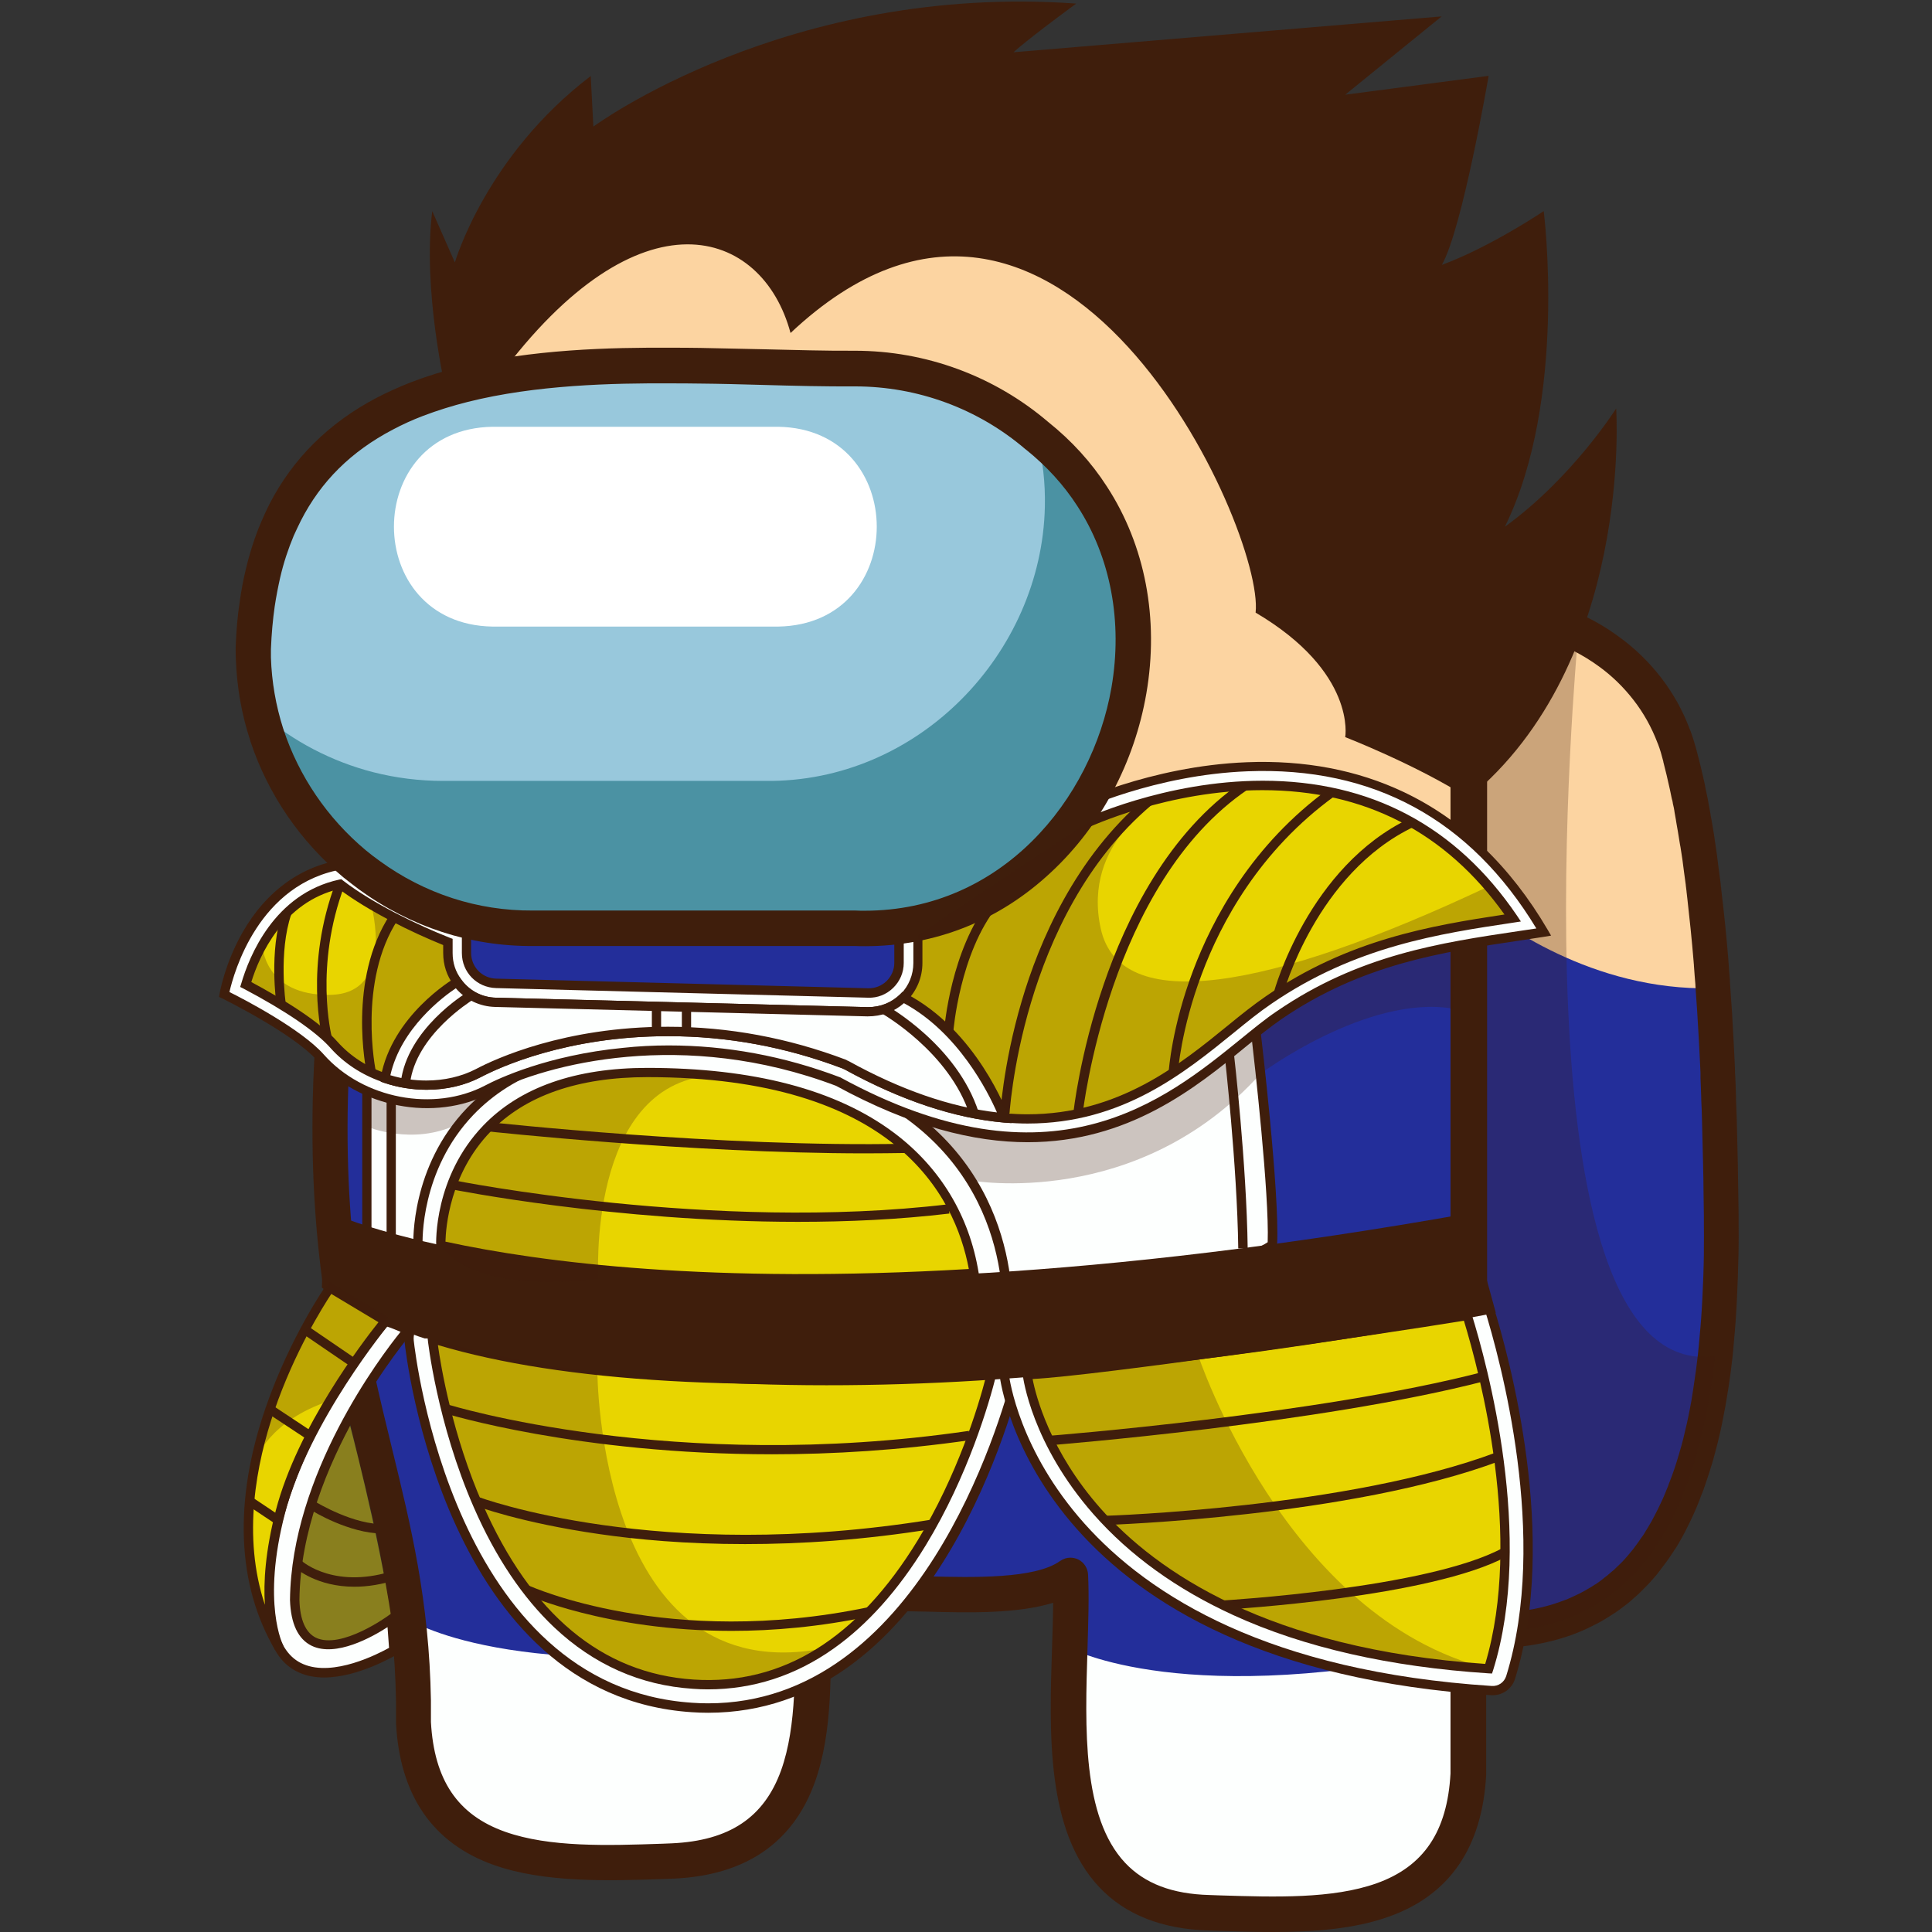 <?xml version="1.0" encoding="utf-8"?>
<!-- Generator: Adobe Illustrator 26.1.0, SVG Export Plug-In . SVG Version: 6.00 Build 0)  -->
<svg version="1.1" id="Слой_1" xmlns="http://www.w3.org/2000/svg" xmlns:xlink="http://www.w3.org/1999/xlink" x="0px" y="0px"
	 viewBox="0 0 1024 1024" style="enable-background:new 0 0 1024 1024;" xml:space="preserve">
<rect x="0" y="0" width="1024" height="1024" fill="#333333" stroke="none"/>
<style type="text/css">
	.st0{fill:#FCD4A1;}
	.st1{fill:#232E9A;}
	.st2{fill:#3F1E0C;}
	.st3{opacity:0.26;fill:#3F1E0C;}
	.st4{fill:#FDFFFE;}
	.st5{fill:#897F1E;}
	.st6{fill:#E8D500;}
	.st7{fill:#4B92A3;}
	.st8{fill:#98C8DC;}
	.st9{fill:#FFFFFF;}
</style>
<g>
	<path class="st0" d="M912.4,643.9v16.1c0,3.2-0.1,6.2-0.2,9.2c0,2.4-0.1,4.7-0.2,7c-0.2,7.5-0.5,14.8-1.1,21.9
		c-0.1,1.8-0.3,3.6-0.4,5.3c-0.2,3.4-0.5,6.9-0.9,10.3c-0.2,1.7-0.3,3.4-0.5,5c-0.6,5-1.2,9.9-2,14.7c-0.2,1.2-0.4,2.6-0.6,3.9
		c-0.3,2.1-0.7,4.2-1,6c-0.6,3-1.1,5.7-1.6,8.6c-0.7,2.9-1.4,5.8-2,8.7c-0.6,2.6-1.3,4.9-2,7.4c-0.8,3.2-1.7,6.1-2.6,9.2
		c-0.4,1.3-0.8,2.5-1.3,3.9c-0.4,1.2-0.8,2.5-1.3,3.7c-0.5,1.3-1,2.7-1.5,4c-0.4,1.2-0.9,2.5-1.4,3.7c-1.6,3.9-3.3,7.6-5,11.3
		l-1.8,3.6c-1.1,2-2.2,4.1-3.4,5.9c-0.4,0.8-0.9,1.5-1.3,2.2c-0.2,0.3-0.3,0.5-0.5,0.7c-0.5,0.9-1.1,1.8-1.7,2.7c-0.6,1-1.3,2-2,2.9
		c-0.9,1.3-1.8,2.6-2.8,3.9c-0.4,0.5-0.9,1.1-1.4,1.7c-0.7,0.9-1.4,1.8-2.1,2.6c-0.8,0.9-1.6,1.7-2.3,2.6c-0.8,0.9-1.5,1.6-2.3,2.4
		c-0.8,0.9-1.6,1.6-2.4,2.4c-0.8,0.7-1.6,1.6-2.4,2.3h-0.1c-0.7,0.7-1.6,1.4-2.3,2.1c-0.1,0-0.1,0-0.1,0.1c-0.9,0.7-1.8,1.4-2.6,2
		c-0.9,0.7-1.8,1.4-2.6,2c-0.8,0.6-1.6,1.1-2.4,1.6c-0.1,0.1-0.2,0.2-0.4,0.3c-0.9,0.6-1.7,1.2-2.6,1.7c-2,1.3-4,2.5-6,3.5
		c-1.8,1-3.7,1.9-5.4,2.7c-1.2,0.5-2.4,0.9-3.5,1.4c-1,0.4-2.1,0.8-3.2,1.2c-7.4,2.7-15.5,4.6-24.1,5.5c-1.2,0.1-2.5,0.2-3.8,0.3
		c-7.7,0.9-15.5,1.1-23.5,0.2V325.2c19.7-2.1,38.9,1.3,55.8,9.1c6.5,2.9,12.8,6.5,18.5,10.8c7.6,5.5,14.3,12.1,20.1,19.6
		c5.9,7.5,10.6,15.9,14.1,25c0,0,0.1,0.3,0.4,1c1.2,3.2,2.2,6.6,3,10.1c1.1,3.9,2.4,8.9,3.8,15.1c0.4,1.8,0.7,3.6,1,5.4
		c0.2,0.9,0.4,1.8,0.6,2.7c0.3,1.3,0.5,2.6,0.7,3.8c0.3,1.5,0.6,3.1,0.9,4.7c0.1,0.8,0.3,1.6,0.4,2.4c0.5,2.6,0.9,5.1,1.4,7.9
		c0.2,1.4,0.4,2.8,0.6,4.3c0.5,2.9,0.9,5.8,1.4,9c0.2,1.5,0.4,3,0.6,4.6c0.3,2.2,0.6,4.5,0.9,6.7c0.1,1.1,0.3,2.3,0.4,3.5
		c0.2,1.2,0.3,2.4,0.4,3.5c1,8,1.9,16.5,2.8,25.8c0.2,2.8,0.5,5.6,0.7,8.6c0.1,0.5,0.2,1,0.2,1.4c0.2,3,0.5,5.9,0.7,9
		c0.1,0.6,0.1,1.2,0.1,1.7c0.1,1,0.2,2,0.2,3c0.2,1.6,0.3,3.1,0.4,4.7c0.1,1.3,0.2,2.5,0.3,3.7c0,0.7,0,1.4,0.1,2
		c0.2,2.8,0.3,5.5,0.5,8.4c0.4,6,0.8,12.2,1,18.5c0.1,2.3,0.3,4.5,0.4,6.7c0,0.7,0.1,1.5,0.1,2.4c0.1,3.6,0.3,7.2,0.4,11
		c0,0.3,0.1,0.6,0,1c0.2,3.6,0.3,7.1,0.4,10.8c0.3,8,0.5,16.2,0.7,24.7c0,2.8,0,5.7,0.1,8.6c0,1.5,0.1,3,0.1,4.5v6.6
		C912.3,639.5,912.3,641.8,912.4,643.9z"/>
	<path class="st1" d="M912.4,643.9v16.1c0,3.2-0.1,6.2-0.2,9.2c0,2.4-0.1,4.7-0.2,7c-0.2,7.5-0.5,14.8-1.1,21.9
		c-0.1,1.8-0.3,3.6-0.4,5.3c-0.2,3.4-0.5,6.9-0.9,10.3c-0.2,1.7-0.3,3.4-0.5,5c-0.6,5-1.2,9.9-2,14.7c-0.2,1.2-0.4,2.6-0.6,3.9
		c-0.3,2.1-0.7,4.2-1,6c-0.6,3-1.1,5.7-1.6,8.6c-0.7,2.9-1.4,5.8-2,8.7c-0.6,2.6-1.3,4.9-2,7.4c-0.8,3.2-1.7,6.1-2.6,9.2
		c-0.4,1.3-0.8,2.5-1.3,3.9c-0.4,1.2-0.8,2.5-1.3,3.7c-0.5,1.3-1,2.7-1.5,4c-0.4,1.2-0.9,2.5-1.4,3.7c-1.6,3.9-3.3,7.6-5,11.3
		l-1.8,3.6c-1.1,2-2.2,4.1-3.4,5.9c-0.4,0.8-0.9,1.5-1.3,2.2c-0.2,0.3-0.3,0.5-0.5,0.7c-0.5,0.9-1.1,1.8-1.7,2.7c-0.6,1-1.3,2-2,2.9
		c-0.9,1.3-1.8,2.6-2.8,3.9c-0.4,0.5-0.9,1.1-1.4,1.7c-0.7,0.9-1.4,1.8-2.1,2.6c-0.8,0.9-1.6,1.7-2.3,2.6c-0.8,0.9-1.5,1.6-2.3,2.4
		c-0.8,0.9-1.6,1.6-2.4,2.4c-0.8,0.7-1.6,1.6-2.4,2.3h-0.1c-0.7,0.7-1.6,1.4-2.3,2.1c-0.1,0-0.1,0-0.1,0.1c-0.9,0.7-1.8,1.4-2.6,2
		c-0.9,0.7-1.8,1.4-2.6,2c-0.8,0.6-1.6,1.1-2.4,1.6c-0.1,0.1-0.2,0.2-0.4,0.3c-0.9,0.6-1.7,1.2-2.6,1.7c-2,1.3-4,2.5-6,3.5
		c-1.8,1-3.7,1.9-5.4,2.7c-1.2,0.5-2.4,0.9-3.5,1.4c-1,0.4-2.1,0.8-3.2,1.2c-7.4,2.7-15.5,4.6-24.1,5.5c-1.2,0.1-2.5,0.2-3.8,0.3
		c-7.7,0.9-15.5,1.1-23.5,0.2V475c17.8,14.9,66.4,50.1,129.4,48.8c0.2,1.6,0.3,3.1,0.4,4.7c0.1,1.3,0.2,2.5,0.3,3.7
		c0,0.7,0,1.4,0.1,2c0.2,2.8,0.3,5.5,0.5,8.4c0.4,6,0.8,12.2,1,18.5c0.1,2.3,0.3,4.5,0.4,6.7c0,0.7,0.1,1.5,0.1,2.4
		c0.1,3.6,0.3,7.2,0.4,11c0,0.3,0.1,0.6,0,1c0.2,3.6,0.3,7.1,0.4,10.8c0.3,8,0.5,16.2,0.7,24.7c0,2.8,0,5.7,0.1,8.6
		c0,1.5,0.1,3,0.1,4.5v6.6C912.3,639.5,912.3,641.8,912.4,643.9z"/>
	<path class="st2" d="M789.3,873.9c-4,0-8.1-0.2-12-0.6c-4.8-0.5-8.4-4.5-8.4-9.4V325.2c0-4.8,3.6-8.8,8.4-9.3
		c29-3.1,57.8,4.6,80.9,21.7c8.3,6,15.7,13.2,22,21.3c6.5,8.4,11.7,17.6,15.4,27.6l0.4,0.9c1.3,3.6,2.4,7.2,3.4,11
		c1.2,4.5,2.5,9.7,3.8,15.6c0.3,1.4,0.6,2.7,0.8,4.1l0.3,1.3c0.2,1,0.4,2,0.6,2.9c0.3,1.2,0.5,2.5,0.7,3.8c0.3,1.5,0.6,3.1,0.9,4.8
		c0.1,0.5,0.2,0.9,0.2,1.4c0.1,0.3,0.1,0.7,0.2,1c0.4,2.3,0.9,4.9,1.4,8.1c0.1,0.8,0.3,1.7,0.4,2.6l0.2,1.5c0.4,2.4,0.7,4.9,1.1,7.5
		l0.2,1.7c0.2,1.6,0.4,3.1,0.6,4.7c0.3,2.2,0.6,4.4,0.9,6.8c0.2,1.1,0.3,2.3,0.4,3.5c0.1,0.6,0.2,1.2,0.2,1.9
		c0.1,0.5,0.1,1.1,0.2,1.6c1.3,10.8,2.5,22.4,3.5,34.7c0.1,0.5,0.1,1.1,0.1,1.6c0.2,1.8,0.3,3.6,0.4,5.5l0.3,3.4
		c0.1,0.7,0.1,1.3,0.1,2l0.2,3c0.1,1.5,0.2,3,0.3,4.5l0.4,5.6c0.2,2.7,0.4,5.6,0.5,8.6c0.3,5.4,0.7,11.5,1,18.5
		c0.1,2.1,0.2,4.4,0.3,6.7l0,0.8c0,0.6,0,1.2,0.1,1.8c0.2,3.5,0.3,7.2,0.4,10.8c0,0.4,0.1,0.9,0,1.5c0.1,3.4,0.3,6.9,0.4,10.5
		c0.2,7.3,0.4,15.2,0.6,24.8l0,0.5c0.1,4.1,0.1,8.4,0.2,12.6l0.1,6.7c0,2.2,0.1,4.4,0.1,6.7c0,1.6,0,3.3,0,5c0.1,3.9,0,7.6,0,11.3
		c0,3.2-0.1,6.3-0.2,9.4c-0.1,2.4-0.1,4.7-0.2,7.1c-0.3,7.8-0.6,15.3-1.1,22.2l0,0.2c-0.1,1.7-0.3,3.5-0.4,5.2
		c-0.3,3.5-0.6,7-0.9,10.4l-0.5,5.1c-0.6,5.5-1.3,10.4-2,15.1l-0.7,4.3c-0.3,2-0.7,4-1,6c-0.5,2.8-1.1,5.8-1.7,8.8
		c-0.5,2.7-1.2,5.6-2,9c-0.6,2.6-1.3,5.1-2,7.7c-0.8,3.2-1.8,6.4-2.8,9.5c-0.4,1.3-0.9,2.7-1.3,4c-0.4,1.3-0.9,2.5-1.3,3.8
		c-0.5,1.5-1,2.9-1.6,4.2c-0.5,1.4-1,2.7-1.5,4c-1.7,4.2-3.5,8.2-5.3,11.8c-0.6,1.3-1.3,2.5-1.9,3.8c-1.2,2.3-2.3,4.3-3.5,6.3
		c-0.5,0.8-1,1.7-1.5,2.5c-0.1,0.1-0.1,0.2-0.2,0.2l-0.2,0.3c-0.6,1-1.2,1.9-1.9,2.9c-0.7,1.1-1.4,2.1-2.2,3.2c-1,1.3-2,2.7-3,4
		c-0.5,0.7-1,1.3-1.5,2c-0.7,0.9-1.5,1.9-2.3,2.8c-0.5,0.6-1.1,1.2-1.6,1.8l-0.7,0.8c0,0-0.1,0.1-0.1,0.1c-0.8,0.9-1.7,1.8-2.5,2.6
		c-1,1-1.8,1.8-2.6,2.6c-0.8,0.8-1.6,1.6-2.5,2.3c0,0-0.1,0.1-0.1,0.1c-0.6,0.5-1.2,1-1.7,1.5l-0.7,0.6c-0.1,0.1-0.2,0.2-0.3,0.3
		c-0.8,0.7-1.8,1.4-2.8,2.2c-1,0.8-2,1.5-2.9,2.2c-0.6,0.4-1.1,0.8-1.7,1.2l-0.6,0.4c-0.3,0.2-0.6,0.4-0.8,0.5
		c-0.9,0.6-1.9,1.2-2.8,1.8c-2.2,1.4-4.4,2.7-6.7,3.8c-1.7,0.9-3.6,1.8-5.9,2.9c-1.4,0.6-2.6,1.1-3.8,1.6c-1.2,0.5-2.3,0.9-3.4,1.3
		c-8.2,2.9-17,4.9-26.3,6c-1.2,0.2-2.5,0.3-3.9,0.4C798.3,873.6,793.8,873.9,789.3,873.9z M787.7,855c4.4,0.1,8.8-0.1,13.2-0.6
		c0.1,0,0.2,0,0.3,0c1.1-0.1,2.2-0.2,3.3-0.3c7.9-0.9,15.4-2.6,22.1-5c1-0.4,1.9-0.7,2.7-1c0.1,0,0.2-0.1,0.3-0.1
		c0.9-0.3,1.8-0.7,2.9-1.2c1.9-0.9,3.5-1.6,4.9-2.3c1.9-1,3.7-2,5.5-3.1c0.1,0,0.1-0.1,0.2-0.1c0.7-0.4,1.4-0.9,2-1.3
		c0.1,0,0.1-0.1,0.2-0.1c0.1-0.1,0.2-0.2,0.4-0.2l0.7-0.5c0.4-0.3,0.8-0.6,1.3-0.9c0,0,0.1-0.1,0.1-0.1c0.7-0.5,1.4-1,2.2-1.7
		c0,0,0.1-0.1,0.1-0.1c0.8-0.6,1.5-1.2,2.2-1.7v0c0.1-0.1,0.1-0.1,0.2-0.2l0.7-0.6c0.4-0.4,0.9-0.7,1.3-1.1c0.1-0.1,0.2-0.2,0.3-0.2
		c0.6-0.5,1.3-1.2,2-1.9c0,0,0.1-0.1,0.1-0.1c0.6-0.6,1.3-1.2,2.1-2c0.7-0.7,1.4-1.4,2.1-2.2l0.7-0.8c0.4-0.5,0.9-1,1.3-1.5
		c0.7-0.8,1.3-1.6,1.9-2.3c0,0,0.1-0.1,0.1-0.1c0.4-0.4,0.7-0.9,1.1-1.4c0-0.1,0.1-0.1,0.1-0.2c0.9-1.1,1.7-2.3,2.5-3.4
		c0.6-0.9,1.2-1.8,1.9-2.7c0.5-0.7,1-1.5,1.5-2.4c0,0,0.1-0.1,0.1-0.2c0.1-0.2,0.3-0.4,0.4-0.6c0.4-0.6,0.7-1.2,1.1-1.8
		c0-0.1,0.1-0.2,0.1-0.2c1-1.6,2-3.4,3-5.4c0.6-1.2,1.2-2.3,1.8-3.5c1.6-3.2,3.2-6.7,4.7-10.5c0.5-1.1,0.9-2.2,1.3-3.4
		c0-0.1,0-0.1,0.1-0.2c0.5-1.2,0.9-2.5,1.4-3.7c0.4-1.2,0.8-2.3,1.2-3.4c0.4-1.2,0.8-2.5,1.2-3.7c0.9-2.9,1.8-5.9,2.6-8.8
		c0.7-2.5,1.3-4.8,1.8-7.2c0.8-3.2,1.4-5.9,1.9-8.4c0.6-2.8,1.1-5.7,1.6-8.3c0.3-1.8,0.6-3.7,0.9-5.7l0.6-4.1
		c0.7-4.4,1.3-9.1,1.9-14.3l0.5-4.9c0.3-3.2,0.6-6.6,0.9-10.1c0.1-1.7,0.3-3.3,0.4-5l0-0.2c0.5-6.7,0.8-13.9,1.1-21.5
		c0.1-2.3,0.1-4.6,0.2-6.9c0.1-3,0.1-6,0.1-9.1c0-3.6,0.1-7.3,0-11c0,0,0-0.1,0-0.1c0-1.6,0-3.2,0-4.8c0-2.2-0.1-4.4-0.1-6.6
		l-0.1-6.8c0-4.2-0.1-8.4-0.2-12.5l0-0.4c-0.2-9.5-0.4-17.4-0.6-24.6c-0.1-3.7-0.2-7.3-0.4-10.7c0-0.2,0-0.4,0-0.6
		c0-0.1,0-0.3,0-0.4c-0.1-3.7-0.3-7.3-0.4-10.9c0-0.2,0-0.3,0-0.5c0-0.4,0-0.8,0-1.2l0-0.8c-0.1-2.1-0.2-4.3-0.3-6.4
		c-0.3-7-0.7-13-1-18.4c-0.2-2.9-0.3-5.7-0.5-8.4l-0.4-5.7c-0.1-1.5-0.2-2.9-0.3-4.4l-0.2-3.2c0-0.1,0-0.2,0-0.3
		c0-0.4-0.1-0.8-0.1-1.2l-0.3-3.6c-0.1-1.8-0.3-3.7-0.4-5.5c0-0.1,0-0.2,0-0.3c0-0.3-0.1-0.6-0.1-0.9c0-0.1,0-0.2,0-0.2
		c-1-12.1-2.2-23.6-3.4-34.1c-0.1-0.5-0.1-1.1-0.2-1.7c-0.1-0.6-0.1-1.2-0.2-1.7c0-0.1,0-0.1,0-0.2c-0.1-1.1-0.3-2.1-0.4-3.2
		c0-0.1,0-0.1,0-0.2c-0.3-2.3-0.6-4.5-0.9-6.6c-0.2-1.6-0.4-3.1-0.6-4.6l-0.2-1.6c-0.4-2.5-0.7-4.9-1.1-7.2l-0.3-1.6
		c-0.1-0.8-0.3-1.7-0.4-2.5c-0.5-3.1-0.9-5.6-1.3-7.7c-0.1-0.4-0.1-0.8-0.2-1.2c-0.1-0.4-0.1-0.8-0.2-1.2c0,0,0-0.1,0-0.1
		c-0.3-1.5-0.5-3-0.8-4.5c0-0.1,0-0.2,0-0.2c-0.2-1.2-0.4-2.4-0.7-3.5c0-0.1-0.1-0.3-0.1-0.4c-0.1-0.7-0.2-1.4-0.4-2.1
		c0-0.1,0-0.2-0.1-0.2l-0.3-1.4c-0.3-1.3-0.5-2.6-0.8-3.9c-1.2-5.5-2.4-10.5-3.5-14.7c0-0.1,0-0.1,0-0.2c-0.8-3.2-1.7-6.3-2.8-9.2
		l-0.3-0.7c-3.1-8.2-7.4-15.9-12.7-22.7c-5.2-6.7-11.3-12.7-18.2-17.7c-17.2-12.6-38-19.2-59.4-18.7V855z M863.8,849.2
		C863.8,849.2,863.8,849.2,863.8,849.2C863.8,849.2,863.8,849.2,863.8,849.2z M845,839.8C845,839.9,845,839.9,845,839.8
		C845,839.9,845,839.9,845,839.8z M845.2,839.7c-0.1,0-0.1,0.1-0.2,0.1C845.1,839.8,845.1,839.8,845.2,839.7z M880.5,815.5
		L880.5,815.5L880.5,815.5z M921.7,648.9L921.7,648.9L921.7,648.9z M901.5,581.3C901.5,581.4,901.5,581.4,901.5,581.3
		C901.5,581.4,901.5,581.4,901.5,581.3z"/>
	<path class="st3" d="M909.1,718.8c-0.6,5-1.2,9.9-2,14.7c-0.2,1.2-0.4,2.6-0.6,3.9c-0.3,2.1-0.7,4.2-1,6c-0.6,3-1.1,5.7-1.6,8.6
		c-0.7,2.9-1.4,5.8-2,8.7c-0.6,2.6-1.3,4.9-2,7.4c-0.8,3.2-1.7,6.1-2.6,9.2c-0.4,1.3-0.8,2.5-1.3,3.9c-0.4,1.2-0.8,2.5-1.3,3.7
		c-0.5,1.3-1,2.7-1.5,4c-0.4,1.2-0.9,2.5-1.4,3.7c-1.6,3.9-3.3,7.6-5,11.3l-1.8,3.6c-1.1,2-2.2,4.1-3.4,5.9
		c-0.4,0.8-0.9,1.5-1.3,2.2c-0.2,0.3-0.3,0.5-0.5,0.7c-0.5,0.9-1.1,1.8-1.7,2.7c-0.6,1-1.3,2-2,2.9c-0.9,1.3-1.8,2.6-2.8,3.9
		c-0.4,0.5-0.9,1.1-1.4,1.7c-0.7,0.9-1.4,1.8-2.1,2.6c-0.8,0.9-1.6,1.7-2.3,2.6c-0.8,0.9-1.5,1.6-2.3,2.4c-0.8,0.9-1.6,1.6-2.4,2.4
		c-0.8,0.7-1.6,1.6-2.4,2.3h-0.1c-0.7,0.7-1.6,1.4-2.3,2.1c-0.1,0-0.1,0-0.1,0.1c-0.9,0.7-1.8,1.4-2.6,2c-0.9,0.7-1.8,1.4-2.6,2
		c-0.8,0.6-1.6,1.1-2.4,1.6c-0.1,0.1-0.2,0.2-0.4,0.3c-0.9,0.6-1.7,1.2-2.6,1.7c-2,1.3-4,2.5-6,3.5c-1.8,1-3.7,1.9-5.4,2.7
		c-1.2,0.5-2.4,0.9-3.5,1.4c-1,0.4-2.1,0.8-3.2,1.2c-7.4,2.7-15.5,4.6-24.1,5.5c-1.2,0.1-2.5,0.2-3.8,0.3
		c-7.7,0.9-15.5,1.1-23.5,0.2V325.2c19.7-2.1,38.9,1.3,55.8,9.1l2.5,5.5C836.6,339.9,798.1,733.5,909.1,718.8z"/>
	<path class="st0" d="M778.3,325.1v615.2c-2,35.4-17.3,54.3-38.9,64.1c-27.5,12.5-65,10.5-98.6,9.4c-64.7-1.7-74.3-53.9-74.5-106.9
		c-0.2-25.7,1.9-51.6,1-71.9c-21.5,15.4-75.5,8.4-100.5,9.8c-13.5,0-25.9-3.7-36.8-9.8c0.1,15.7,1,33.2,0.8,50.6
		c-0.6,49.8-10.2,98.1-74.3,100.9c-60.1,1.9-133.1,6.5-137.4-73.6c0,0,0-11,0-11.4c-0.1-8.4-0.5-16.4-1.1-24.2
		c-1.9-26.1-5.9-49.2-10.8-71.5c-4.4-19.7-9.3-38.8-14.1-59c-3-12.8-5.9-25.8-8.5-39.7c-3.6-19.4-6.4-40.4-8.2-63.8
		c-1.3-18.6-1.9-38.7-1.4-61c1.4-61.8,11.8-124.2,23.5-176.1c0.2-0.7,0.3-1.3,0.5-2c6.7-29.7,14-56,20.1-76.6v-2.5
		c1-36.7,7.1-69.9,17.7-99.2c6.4-18,14.4-34.6,23.8-49.8c10.4-16.8,22.3-31.9,35.5-45.2c32.8-33,73.4-55.9,117.3-68.7
		c21.5-6.2,43.7-10,66.1-11.4c6.8-0.5,13.6-0.7,20.4-0.7c22.7,0.1,45.3,2.7,67.3,7.7c22,5.1,43.3,12.7,63.6,22.7l0.9,0.5
		c2.8,1.3,5.4,2.8,8.2,4.3c13.8,7.4,26.9,16,39.2,25.9c2.9,2.2,5.6,4.5,8.4,6.9c23.5,20.5,43.8,45.6,59.2,75.4
		c4.1,7.8,7.7,15.8,11,24.2c8.8,22.5,15.1,47.2,18.3,74.1C777.2,302.7,778,313.8,778.3,325.1z"/>
	<path class="st1" d="M778.3,438.2v502.1c-2,35.4-17.3,54.3-38.9,64.1c-27.5,12.5-65,10.5-98.6,9.4c-64.7-1.7-74.3-53.9-74.5-106.9
		c-0.2-25.7,1.9-51.6,1-71.9c-21.5,15.4-75.5,8.4-100.5,9.8c-13.5,0-25.9-3.7-36.8-9.8c0.1,15.7,1,33.2,0.8,50.6
		c-0.6,49.8-10.2,98.1-74.3,100.9c-60.1,1.9-133.1,6.5-137.4-73.6c0,0,0-11,0-11.4c-0.1-8.4-0.5-16.4-1.1-24.2
		c-1.9-26.1-5.9-49.2-10.8-71.5c-4.4-19.7-9.3-38.8-14.1-59c-3-12.8-5.9-25.8-8.5-39.7c-3.6-19.4-6.4-40.4-8.2-63.8
		c-1.3-18.6-1.9-38.7-1.4-61c1.4-61.8,11.8-124.2,23.5-176.1c0.2-0.7,0.3-1.3,0.5-2l367.4,34C566.4,438.2,662.6,460.5,778.3,438.2
		L778.3,438.2z"/>
	<path class="st4" d="M430.8,885.6c-0.1,2.9-0.1,5.8-0.3,8.7c-0.6,17.8-2.8,35-8.6,49.8c-9.3,23.8-28.2,40.8-65.5,42.5
		c-52.3,1.7-114.5,5.5-132.5-46.6c-2.6-7.7-4.3-16.7-4.9-27c0,0,0-11,0-11.4c-0.1-5.1-0.3-10.2-0.5-15c-0.1-3.1-0.4-6.1-0.6-9.2
		c-0.5-6.6-1.1-12.9-1.8-19.1l0.2-0.2c0,0,53.3,36,214.3,12.7C430.8,875.7,430.9,880.6,430.8,885.6z"/>
	<path class="st4" d="M778.3,873.4v66.9c-0.4,7-1.3,13.3-2.6,19.1h-0.1c-5.5,23.4-18.8,37.2-36.2,45.1c-27.5,12.5-65,10.5-98.5,9.4
		c-41.4-1.1-60.2-22.9-68.4-52.3c-4.7-16.5-6-35.5-6.1-54.6v-3.7c0-10.1,0.3-20.1,0.7-29.8C567,873.4,628.6,907.1,778.3,873.4z"/>
	<path class="st2" d="M674.5,1024c-9.6,0-19.2-0.3-28.4-0.6l-5.5-0.2c-24.7-0.7-44.2-8.4-57.9-22.9c-28.2-29.9-26.6-81.4-25.1-126.9
		c0.3-8.3,0.5-16.4,0.6-23.9c-19.1,5.9-45,5.3-66.7,4.7c-9.2-0.2-17.8-0.4-24.1-0.1c-0.2,0-0.4,0-0.5,0c-9.2,0-18.4-1.6-27.1-4.6
		c0,1.8,0.1,3.6,0.1,5.5c0.7,29.5,1.6,62.9-8,89.6c-11.6,32.2-36.8,49.4-74.8,51.1c0,0-0.1,0-0.1,0l-4.9,0.2
		c-29.7,1-63.4,2.1-90.3-7.4c-32.4-11.5-49.9-36.8-51.9-75.2c0-0.2,0-0.3,0-0.5v-11.4c-0.9-50.9-10.3-89.4-20.3-130.1
		c-12.6-51.7-25.7-105.1-23.8-189.3c2.3-100.6,28.4-203,44-255.9v-1c0-0.1,0-0.2,0-0.2c0.9-36.5,7-70.9,18.2-102.2
		c6.5-18.2,14.8-35.6,24.7-51.6c10.4-16.9,22.8-32.7,36.8-46.8C322,91.4,364,66.8,410.8,53.2c22-6.4,45-10.4,68.2-11.8
		c6.9-0.4,14-0.7,20.9-0.6c47.4,0.2,94.1,11,135.1,31.3c52.4,25.9,93.9,66.4,120,117.1c4.2,8,8,16.4,11.4,25.1
		c9.4,23.7,15.7,49.4,18.9,76.5c1.3,11.1,2.1,22.6,2.4,34.2c0,0.1,0,0.1,0,0.2v615.1c0,0.2,0,0.3,0,0.5
		c-2.1,38.4-19.4,63.7-51.7,75.1C717.5,1022.5,695.9,1024,674.5,1024z M567.3,825.6c1.4,0,2.8,0.3,4.1,0.9c3.1,1.5,5.1,4.6,5.3,8
		c0.6,11.9,0.1,25.3-0.3,39.5c-1.3,41.8-2.9,89.1,20,113.4c10.3,10.9,24.9,16.5,44.7,17l5.5,0.2c29.3,0.9,59.6,1.9,83-6.4
		c25-8.9,37.5-27.4,39.2-58.2V325.2c-0.2-10.9-1-21.8-2.2-32.3c-3-25.4-9-49.6-17.8-71.8c-3.1-8-6.7-15.8-10.6-23.3
		C714,150.7,675.4,113.1,626.6,89c-38.4-19-82.3-29.2-126.8-29.4c-6.6,0-13.2,0.2-19.7,0.6c-21.8,1.3-43.4,5-64.1,11.1
		c-43.7,12.7-82.9,35.6-113.2,66.3c-13,13.1-24.5,27.7-34.2,43.5c-9.2,14.9-17,31-23,48c-10.5,29.3-16.3,61.7-17.1,96.2v2.3
		c0,0.9-0.1,1.8-0.4,2.7c-15.3,51.7-41.4,153.1-43.7,252.3c-1.9,81.7,10.9,133.9,23.2,184.4c10.2,41.8,19.9,81.3,20.8,134.3
		c0,0.1,0,0.1,0,0.2v11.2c1.7,30.8,14.2,49.3,39.4,58.2c23.5,8.3,54,7.3,83.4,6.3l4.9-0.2c30.5-1.4,48.9-13.7,57.9-38.7
		c8.4-23.4,7.6-54.9,6.9-82.7c-0.2-7.2-0.4-13.9-0.4-20.6c0-3.4,1.8-6.5,4.7-8.2c2.9-1.7,6.5-1.7,9.4,0c9.7,5.6,20.7,8.5,31.8,8.6
		c7-0.4,15.9-0.2,25.4,0.1c23.9,0.6,56.7,1.4,70-8.1C563.5,826.2,565.4,825.6,567.3,825.6z"/>
	<path class="st2" d="M455.2,853.3c-0.2,0-0.3,0-0.5,0c-36.3-1.9-55.6-39.6-56.4-41.2c-2.3-4.6-0.4-10.3,4.2-12.6
		c4.6-2.3,10.3-0.4,12.6,4.2c0.2,0.5,15.3,29.6,40.6,30.9c5.2,0.3,9.2,4.7,8.9,9.9C464.4,849.4,460.2,853.3,455.2,853.3z"/>
	<path class="st2" d="M375.3,907.8c-2.9,0-5.8-0.1-8.7-0.3C236,898.9,215.2,718.7,214.4,711c-0.4-4.2,0.9-8.4,3.7-11.5
		c2.8-3.1,6.8-4.9,11-4.9c1.5,0,3.1,0.2,4.5,0.7c44.7,13.9,106.2,21,182.9,21c33.3,0,69.8-1.4,108.3-4c0.1,0,0.2,0,0.3,0
		c2.6,0,4.7,2,4.9,4.6l0.3,4.9c0,0,6.7-0.5,6.8-0.5c1.5,0,2.8,0.6,3.8,1.8c1,1.2,1.4,2.8,1,4.4C534.5,757.6,491,907.8,375.3,907.8
		L375.3,907.8z"/>
	<path class="st4" d="M375.3,902.8c-2.8,0-5.6-0.1-8.4-0.3C240.5,894.2,220.1,718,219.3,710.5c-0.3-2.8,0.6-5.6,2.5-7.7
		c1.9-2.1,4.6-3.3,7.4-3.3c1,0,2.1,0.1,3,0.4c45.2,14.1,107.2,21.2,184.3,21.2h0c33.5,0,70-1.4,108.7-4l0.7,9.9l11.4-0.8
		C529.9,755.6,486.4,902.8,375.3,902.8C375.3,902.8,375.3,902.8,375.3,902.8z"/>
	<path class="st5" d="M184.6,751.9c0,0,16.2,61,22.9,106.1c-13,11-35.2,21.1-46.1,8.3C150.6,853.5,157.1,804.1,184.6,751.9z"/>
	<path class="st6" d="M525.9,727.1c-0.2,0-38.8,173.5-158.4,165.6C248,884.8,229.2,709.4,229.2,709.4h0.1
		C307.3,733.8,421.6,734.3,525.9,727.1z"/>
	<path class="st2" d="M375.2,895.4c-2.6,0-5.3-0.1-7.9-0.3c-27.9-1.8-52.6-12.8-73.6-32.6c-16.7-15.8-31-37.1-42.5-63.4
		c-19.6-44.7-24.5-88.9-24.5-89.4l-0.3-2.7h3.1l0.5,0.1c66.1,20.6,165.6,26.5,295.6,17.5c0.1,0,0.2,0,0.3,0l0.1,2.5l2.3,0.7
		c0,0.1-0.1,0.3-0.2,0.6c-3.7,14.9-14.9,53.7-37.4,90.6c-14.4,23.6-30.9,42.1-48.9,54.8C421.5,888.2,399.1,895.4,375.2,895.4z
		 M232.1,712.9c1.6,11.5,7.7,47.8,23.7,84.3c25.7,58.5,63.3,89.8,111.8,93c47.1,3.1,87-21.7,118.8-73.8c21-34.4,32-70.5,36.2-86.7
		C395.9,738.3,298.2,732.6,232.1,712.9z"/>
	<path class="st2" d="M409.2,770.8c-103,0-172.8-21.5-173.7-21.8l1.5-4.7c1.2,0.4,119.9,37,276.5,14.1l0.7,4.9
		C476.7,768.7,441.3,770.8,409.2,770.8z"/>
	<path class="st2" d="M394.9,818.4c-31.2,0-57.3-2.4-77.2-5.3c-41.8-6-65.2-14.8-66.2-15.2l1.8-4.6c0.9,0.4,95.6,35.6,240.6,12.1
		l0.8,4.9C457.7,816.3,424.1,818.4,394.9,818.4z"/>
	<path class="st2" d="M387.8,864.4c-66.7,0-109-19.2-109.6-19.5l2.1-4.5c0.7,0.3,74,33.5,179.7,11.5l1,4.8
		C434.4,862.3,409.8,864.4,387.8,864.4z"/>
	<path class="st3" d="M316.6,726.3c0,0,0,171.9,121.4,147.1c-23.6,12.4-110.6,53.2-175.8-57.4c-41.2-68.8-29.1-128.8-29.1-128.8
		L316.6,726.3z"/>
	<path class="st4" d="M216.2,705c0,0-59.3,68.6-60,143c1.5,46.8,51.4,10,51.4,10l1.3,16.8c0,0-55,33.6-64.9-12.8
		c-10-46.4,21.4-117.4,60.5-161.9C210.5,702.2,216.2,705,216.2,705z"/>
	<path class="st2" d="M171.8,889.1c-4.5,0-8.9-0.7-13-2.5c-8.9-3.8-14.7-11.9-17.3-24c-10.6-49.3,23.5-121.3,61-164l1.1-1.2l1.6,0.5
		c6.2,2.1,11.9,4.9,12.1,5l2.9,1.4l-2.1,2.4c-0.6,0.7-58.7,68.8-59.4,141.4c0.3,10.5,3.3,17.2,8.7,19.9
		c13.5,6.5,38.5-11.7,38.7-11.9l3.6-2.6l1.8,22.8l-1.3,0.8C209.1,877.5,190,889.1,171.8,889.1z M205.1,703.1
		c-19,21.9-36.1,50.4-47.1,78.2c-12.1,30.7-16.3,59.1-11.7,80.2c2.3,10.5,7.1,17.4,14.4,20.5c16,6.9,39.7-5.4,45.5-8.6l-0.8-11
		c-8,5.2-27.4,16.1-40.2,9.9c-7.2-3.5-11.1-11.7-11.5-24.3c0.7-66.5,48-129,58.6-142.1C210.4,705.1,207.9,704,205.1,703.1z"/>
	<path class="st6" d="M174.8,682.5c0,0-75.8,107.9-26.8,190.9c0,0-12.5-22.2,0.6-72.2c13.1-50,55.7-101,55.7-101L174.8,682.5z"/>
	<path class="st2" d="M145.9,874.7c-20.4-34.6-22.2-79.1-5.1-128.6c12.8-37.2,31.9-64.7,32.1-64.9l1.3-1.9l34,20.3l-1.9,2.2
		c-0.4,0.5-42.4,51.2-55.2,100.1c-12.6,48.2-1,70.2-0.9,70.4L145.9,874.7z M175.6,685.8c-4.5,6.8-19.6,30.9-30.2,61.9
		c-9.6,28-17.1,66.5-5,102.9c-0.8-11.9,0.2-28.4,5.8-50.1c11.5-44.1,46.1-89.3,54.4-99.7L175.6,685.8z"/>
	
		<rect x="172.2" y="697.8" transform="matrix(0.564 -0.826 0.826 0.564 -513.182 455.518)" class="st2" width="4.9" height="31.6"/>
	
		<rect x="150.7" y="740.7" transform="matrix(0.552 -0.834 0.834 0.552 -560 465.261)" class="st2" width="4.9" height="26.7"/>
	
		<rect x="137.4" y="791.5" transform="matrix(0.556 -0.832 0.832 0.556 -603.596 472.157)" class="st2" width="4.9" height="18.3"/>
	<path class="st2" d="M202.8,812.8c-17.7,0-37.2-11.9-38-12.5l2.6-4.2c0.2,0.1,20.3,12.4,36.8,11.7l0.2,4.9
		C203.9,812.8,203.4,812.8,202.8,812.8z"/>
	<path class="st2" d="M187.8,841c-19.8,0-30.7-9.5-31.3-10.1l3.3-3.7c0.7,0.7,18.3,15.8,50.3,4.8l1.6,4.7
		C202.7,839.9,194.7,841,187.8,841z"/>
	<path class="st4" d="M790.5,896C553.3,880.6,533,734.8,532.3,728.6c-0.3-2.8,0.5-5.6,2.4-7.7c1.8-2.1,4.5-3.3,7.3-3.4
		c27.3-0.4,195-24.9,236-31.8c0.6-0.1,1.1-0.1,1.7-0.1c4.3,0,8.1,2.8,9.4,7c8.5,27.4,34.6,122.7,11.6,196.6
		c-1.3,4.2-5.1,6.9-9.4,6.9C791,896.1,790.8,896.1,790.5,896z"/>
	<path class="st2" d="M791.2,898.5c-0.3,0-0.5,0-0.8,0l0,0C551,883,530.6,735.2,529.8,728.9c-0.4-3.5,0.7-7,3-9.6
		c2.3-2.6,5.6-4.2,9.1-4.2c27.1-0.4,194.6-24.8,235.6-31.8c0.7-0.1,1.4-0.2,2.1-0.2c5.4,0,10.2,3.5,11.8,8.7
		c8.6,27.6,34.9,123.5,11.6,198C801.4,895,796.6,898.5,791.2,898.5z M790.7,893.6c3.5,0.2,6.5-1.9,7.6-5.2
		c22.8-73.2-3.1-167.8-11.6-195.1c-1-3.1-3.8-5.2-7.1-5.2c-0.4,0-0.8,0-1.2,0.1c-41.1,7-209.1,31.5-236.4,31.8c-2.1,0-4.1,1-5.5,2.5
		c-1.4,1.6-2,3.7-1.8,5.8C535.5,734.4,555.4,878.3,790.7,893.6L790.7,893.6z"/>
	<path class="st6" d="M544.4,728.6c0,0,17,141.1,244.6,155.8c18.4-59,3.8-138.4-11.4-187.2C736.1,704.3,572,728.2,544.4,728.6z"/>
	<path class="st2" d="M790.8,887l-1.9-0.1c-52.2-3.4-97.7-13.7-135.1-30.8c-30-13.7-55-31.7-74.2-53.5
		c-32.8-37.3-37.3-72.2-37.5-73.7l-0.3-2.7l2.7,0c27.6-0.4,191.2-24.3,232.8-31.3l2.1-0.4l0.6,2c8.2,26.4,33.4,118.2,11.4,188.7
		L790.8,887z M547.3,730.9c1.7,8.8,9.2,38.3,36.1,68.7c29.4,33.2,88.6,74.4,203.8,82.3c20.1-67.2-2.7-153.7-11.3-181.9
		C732.4,707.2,581.3,729.2,547.3,730.9z"/>
	<path class="st2" d="M556.4,766L556,761c1.4-0.1,143.1-11.3,229.8-33.8l1.2,4.8C699.9,754.6,557.8,765.9,556.4,766z"/>
	<path class="st2" d="M585.8,808.3l-0.1-4.9c1.3,0,129.4-4.2,207.6-33.7l1.7,4.6C716,804.1,587.1,808.2,585.8,808.3z"/>
	<path class="st2" d="M648.2,853.2l-0.3-4.9c1.1-0.1,108.9-6.4,148.5-27.8l2.3,4.4C758.3,846.7,652.7,852.9,648.2,853.2z"/>
	<path class="st3" d="M634.8,717.7c0,0,46.1,140,154.2,166.8c-36.8-6.2-204.4-15.4-246.9-157C588.2,712.2,634.8,717.7,634.8,717.7z"
		/>
	<path class="st4" d="M665.5,546.6c0,0,10.2,85.8,8.8,113.1C641.9,684.9,377,699.5,377,699.5l-182.5-36.2l0-121.2l376,9L665.5,546.6
		z"/>
	<path class="st2" d="M376.8,702l-0.3-0.1L192,665.4l0-125.8l378.5,9l97.3-4.7l0.3,2.3c0.4,3.5,10.2,86.3,8.8,113.5l-0.1,1.1
		l-0.9,0.7C643.2,687.1,388,701.4,377.1,702L376.8,702z M196.9,661.3l180.2,35.8c10.3-0.6,260.1-15,294.8-38.7
		c0.9-25.4-7-95.6-8.6-109.2l-92.8,4.4l-0.1,0l-373.5-8.9L196.9,661.3z"/>
	<path class="st4" d="M428.7,687.6c-95.5,0-161.1-10-199.4-18.4c-4.4-1-7.6-4.8-7.8-9.3c-0.1-1.6-1.3-40.7,27.7-70.9
		c21.5-22.4,53.4-33.8,94.9-33.8c146.9,0,181,73.9,188.2,117.9c0.5,2.8-0.3,5.6-2,7.8c-1.7,2.2-4.3,3.5-7.1,3.7
		C490.6,686.7,458.8,687.6,428.7,687.6z"/>
	<path class="st2" d="M428.7,690.1c-95.8,0-161.6-10-199.9-18.5c-5.5-1.2-9.5-6-9.7-11.6c-0.1-1.7-1.4-41.7,28.4-72.7
		c22-22.9,54.5-34.5,96.7-34.6c148.8,0,183.3,75.2,190.6,120c0.6,3.4-0.4,7-2.5,9.7c-2.2,2.7-5.4,4.4-8.9,4.6
		C490.7,689.1,458.9,690.1,428.7,690.1z M344.1,557.8c-40.7,0-72.1,11.1-93.1,33c-28.3,29.5-27.1,67.5-27,69.1
		c0.1,3.4,2.5,6.2,5.8,6.9c38.1,8.4,103.5,18.4,198.8,18.4c30.1,0,61.9-1,94.3-3c2.1-0.1,4-1.1,5.4-2.8c1.3-1.6,1.9-3.8,1.5-5.8
		C522.8,630.3,489.2,557.8,344.1,557.8z"/>
	<path class="st6" d="M516.4,674.9c-140,8.5-231.1-3.5-282.7-14.8c0,0-3.8-91.7,109.5-91.7C465.1,568.4,507.9,623.1,516.4,674.9z"/>
	<path class="st2" d="M425.3,680.2c-89.7,0-152.4-9-192.1-17.7l-1.9-0.4l-0.1-1.9c-0.1-1.5-1.2-36.4,24.9-63.6
		c19.5-20.3,48.8-30.6,87-30.6c0,0,0,0,0,0c56.2,0,100.1,11.5,130.6,34.3c24.5,18.3,40.1,44,45,74.3l0.4,2.7l-2.7,0.2
		C483.4,679.4,453,680.2,425.3,680.2z M236.1,658.1c51.7,11.2,141.3,22.5,277.4,14.5c-7.4-39.2-39.6-101.7-170.3-101.7c0,0,0,0,0,0
		c-36.8,0-64.9,9.8-83.4,29.1C238.4,622.2,236.3,650.6,236.1,658.1z"/>
	<path class="st2" d="M792.8,695.8c0,0-129.6,26-265,35.3c-104.3,7.2-220.5,2.7-298.5-21.7h-4.2c-18-5.6-41-18.6-54.5-26.9
		c0.5-28.2,5.8-39.3,5.8-39.3s17.2,8,55,16.3c53.1,11.7,146.9,23.9,291.1,15.2c72.2-4.4,157-14,255.8-31.6
		C790.5,687.2,792.8,695.8,792.8,695.8z"/>
	<path class="st2" d="M458.6,611.3c-93.1,0-199.4-11.6-200.6-11.7l0.5-4.9c1.2,0.1,124.4,13.6,221.5,11.5l0.1,4.9
		C473.1,611.2,465.9,611.3,458.6,611.3z"/>
	<path class="st2" d="M422.9,647.6c-97.4,0-182.8-17.1-183.8-17.3l1-4.8c1.4,0.3,137.9,27.6,262.5,12.8l0.6,4.9
		C476.4,646.4,449.2,647.6,422.9,647.6z"/>
	<path class="st3" d="M317.1,677.8c0,0-6-102.5,59.8-107.8c-40.7-1.4-134.2-10.7-143.3,90.1C252.3,687.4,317.1,677.8,317.1,677.8z"
		/>
	<path class="st3" d="M135.6,773.6c0,0,7-20.6,39.3-31.2c10.7-16.8,30.8-44.3,30.8-44.3l-31-18.7
		C174.6,679.4,139.2,749.2,135.6,773.6z"/>
	<path class="st4" d="M247.3,492.3V505c0,8.8,7,15.9,15.7,16.2l197.2,5.1c8.9,0.2,16.3-7,16.3-15.9v-20l91.6-61.5
		c0,0,164.4-81.3,250.1,65.3c-46.4,7.1-92.7,11.4-140.2,44c-40.7,27.9-101.4,107.7-234,35.2c-84.2-31.9-157.2-10.8-185.7,4.1
		c-28.5,14.9-67.2,7.2-88.6-17c-13.3-15-50.9-33.4-50.9-33.4s10.5-61.3,64.2-69.1C199.9,472.3,230.5,486.4,247.3,492.3z"/>
	<path class="st2" d="M544.7,605.4c-28.4,0-61.8-8.2-101.6-29.9c-80.6-30.5-153.3-11.8-183.5,4c-29.2,15.3-69.4,7.6-91.6-17.5
		c-12.8-14.4-49.8-32.6-50.2-32.8l-1.7-0.8l0.3-1.8c0.1-0.6,2.8-16,12.2-32.5c12.6-22,31.3-35.4,54-38.7l1.1-0.2l0.9,0.7
		c16.8,14.3,47.2,28.1,63.5,33.9l1.6,0.6V505c0,7.5,5.8,13.5,13.3,13.7l197.2,5.1c3.6,0.1,7.1-1.3,9.7-3.8c2.6-2.6,4.1-6,4.1-9.6
		V489l93-62.4c0.4-0.2,42.2-20.6,93.9-22.6c30.5-1.2,58.4,4.1,83.1,15.8c30.8,14.6,56.5,39.2,76.3,73l1.8,3.1l-3.6,0.6
		c-4.3,0.7-8.7,1.3-13,2c-41.1,6.1-83.5,12.4-126.2,41.6c-5.8,4-12.2,9.1-18.9,14.6C633.8,576.5,598.2,605.4,544.7,605.4z
		 M354.4,554.1c30.6,0,61,5.6,90.6,16.8l0.3,0.1c112,61.2,172.3,12.2,212.2-20.2c6.8-5.5,13.2-10.8,19.2-14.8
		c43.6-29.9,86.6-36.3,128.2-42.5c3.1-0.5,6.2-0.9,9.4-1.4c-35-57.8-86.5-85.9-153.1-83.3c-49.2,1.9-89.1,20.7-91.8,22L479,491.7
		v18.7c0,5-2,9.7-5.6,13.2c-3.6,3.5-8.3,5.4-13.3,5.2l-197.2-5.1c-10.2-0.3-18.1-8.4-18.1-18.6v-11c-16.7-6.1-45.6-19.5-62.5-33.5
		c-45.4,7.3-58.4,55.3-60.7,65.2c7.7,3.8,38,19.6,50,33.1c20.8,23.5,58.4,30.7,85.6,16.4c7-3.7,33.1-16,72.9-19.9
		C338.2,554.5,346.3,554.1,354.4,554.1z"/>
	<path class="st6" d="M801.8,486.5c-41.9,6.2-85.1,13.1-129.3,43.4c-6.2,4.3-12.8,9.5-19.7,15.1c-26.2,21.4-59,47.9-108.1,47.9
		c-4,0-8-0.2-12.2-0.5c-25.8-2.3-53.9-11.6-83.6-27.9c-0.4-0.2-0.9-0.4-1.3-0.6c-30.3-11.5-61.7-17.3-93.4-17.3
		c-54.4,0-90.6,16.8-100.4,22c-8.1,4.3-17.6,6.4-27.5,6.4c-7.5,0-14.9-1.3-21.9-3.6v-0.1c-10.6-3.5-20.1-9.5-27.2-17.5
		c-10.9-12.4-34.7-25.7-46.9-32.2c4.2-14.3,16.9-46.1,50.1-53.2c16.2,12.5,40.6,24.1,57.1,30.7v5.8c0,5.8,1.8,11.1,5,15.4
		c4.6,6.3,11.9,10.5,20.3,10.7l197.3,5c7.5,0,14.1-2.7,18.9-7.5c4.8-4.9,7.5-11.4,7.5-18.3v-14.7l86.7-58.2
		c5.1-2.5,46.8-21.2,96.1-21.2C725.5,416.3,770,439.8,801.8,486.5z"/>
	<path class="st2" d="M544.6,595.5c-3.6,0-7.6-0.2-12.3-0.5c-26.4-2.3-54.8-11.8-84.6-28.2c-0.1,0-0.3-0.1-0.5-0.2
		c-0.2-0.1-0.4-0.2-0.6-0.3c-30-11.4-61.1-17.1-92.4-17.1c-53.8,0-89.6,16.6-99.3,21.7c-8.4,4.4-18.3,6.7-28.7,6.7
		c-7.6,0-15.2-1.2-22.6-3.7l-1.7-0.6v-0.1c-10.4-3.7-19.6-9.8-26.6-17.6c-7.6-8.7-24-19.9-46.2-31.6l-1.8-0.9l0.6-1.9
		c4.1-14,17.3-47.5,51.9-55l1.1-0.2l0.9,0.7c15.8,12.2,39.6,23.6,56.5,30.3l1.6,0.6v7.5c0,5.2,1.5,9.9,4.6,14c4.3,6,11,9.5,18.4,9.7
		l197.3,5c6.7,0,12.6-2.4,17.1-6.8c4.4-4.5,6.8-10.4,6.8-16.6v-16.1l88.1-59.1c1.8-0.9,45.1-21.4,97.1-21.4
		c57.1,0,102.4,24,134.6,71.3l2.2,3.3l-3.9,0.6c-39.3,5.9-83.8,12.5-128.3,43c-6.2,4.2-12.8,9.5-19.5,15
		C627.8,568.6,594.9,595.5,544.6,595.5z M354.1,544.2c32,0,63.7,5.9,94.3,17.5l0.2,0.1c0.2,0.1,0.4,0.2,0.5,0.3
		c0.3,0.1,0.5,0.2,0.7,0.3c29.3,16.1,57.1,25.4,82.7,27.7c4.6,0.3,8.4,0.5,12,0.5c48.5,0,80.7-26.2,106.6-47.3
		c6.8-5.6,13.5-10.9,19.9-15.3c43.9-30.2,87.6-37.4,126.4-43.3c-31.1-43.7-74.2-65.9-128.3-65.9c-49.9,0-91.5,19.3-94.8,20.9
		l-85.4,57.3v13.4c0,7.5-2.9,14.6-8.2,20c-5.4,5.4-12.6,8.3-20.7,8.3l-197.4-5c-8.9-0.2-17-4.5-22.2-11.7
		c-3.6-4.8-5.5-10.6-5.5-16.9v-4.2c-16.8-6.8-39.5-17.9-55.2-29.7c-29.8,7-42.2,35.4-46.5,49.3C149,529,169.1,541,179,552.3
		c6.8,7.6,15.8,13.4,26.1,16.8l1.7,0.6v0.1c6.4,1.9,12.9,2.9,19.4,2.9c9.6,0,18.7-2.1,26.4-6.1C262.5,561.2,299.2,544.2,354.1,544.2
		z"/>
	<g>
		<path class="st7" d="M598.3,365.9c-11.7,67.7-66.7,128.8-145.1,126.1H282.7c-32.3,0.3-62.3-10.3-86.7-28.1c-2.7-2-5.3-4-7.9-6.1
			c-21.3-17.8-37.7-41.4-46.4-68.1h0c-4.3-13-6.8-26.8-7.2-40.9c0-1.7-0.1-3.4,0-5.1c0.3-8.4,1-16.3,2.1-23.7c0.8-5.6,1.8-11,3-16.1
			c2-8.5,4.6-16.4,7.7-23.7c1.2-2.9,2.5-5.7,3.9-8.5c12.3-24,30.6-40.8,52.8-52.5c5.5-2.9,11.2-5.5,17.1-7.7
			c7.9-3.1,16.2-5.7,24.8-7.8c33.9-8.5,72.2-10.2,110.2-10.1c4.9,0,9.8,0.1,14.7,0.1h0.1c28.8,0.4,56.9,1.6,82.3,1.5
			c36.8,0,70.5,13.4,96.4,35.6c12,9.5,21.7,20.3,29.3,32.1C598.8,293.8,604.4,330.8,598.3,365.9z"/>
		<path class="st8" d="M553.8,268.6c-1.7,77.6-67,146.4-148.5,145.3H234.9c-12.8,0-25.2-1.6-37-4.6c-22.2-5.7-42.5-16.4-59.4-30.9
			c-2.3-9.5-3.6-19.4-4-29.5c-0.1-1.7-0.1-3.4-0.1-5.1c0.3-8.4,1-16.3,2.1-23.7c0.8-5.6,1.8-11,3-16.1c2-8.5,4.6-16.4,7.7-23.7
			c1.2-2.9,2.5-5.7,3.9-8.5c12.3-24,30.6-40.8,52.8-52.5c5.5-2.9,11.2-5.5,17.1-7.7c7.9-3.1,16.2-5.7,24.8-7.8
			c33.9-8.5,72.2-10.2,110.2-10.1c4.9,0,9.8,0.1,14.7,0.1h0.1c28.8,0.4,56.9,1.6,82.3,1.5c36.8,0,70.5,13.4,96.4,35.6
			C552.7,243.5,554.1,256.2,553.8,268.6z"/>
		<path class="st9" d="M261,332.1h151.5c69.6-1.2,69.6-104.7,0-105.9c0,0-151.5,0-151.5,0C191.4,227.4,191.4,330.9,261,332.1z"/>
		<path class="st2" d="M458.4,501.5c-1.8,0-3.6,0-5.3-0.1H282.7c-33.1,0.3-65-10.1-92.3-29.9c-2.7-2-5.5-4.2-8.3-6.4
			c-22.9-19.1-39.9-43.9-49.2-71.7c-0.1-0.2-0.2-0.4-0.2-0.7c-4.7-14.2-7.2-28.8-7.7-43.6c-0.1-2.1-0.1-3.9-0.1-5.6
			c0-0.1,0-0.1,0-0.2c0.3-8.7,1-17,2.2-24.7c0.8-5.8,1.9-11.5,3.2-16.9c2.1-8.8,4.8-17.3,8.2-25.2c1.3-3.1,2.7-6,4.2-9.1
			c12.4-24.2,31.5-43.2,56.8-56.5c5.6-2.9,11.7-5.7,18.1-8.2c8.1-3.1,16.8-5.9,25.9-8.1c37.9-9.5,80-10.5,112.5-10.3
			c4.4,0,9.2,0,14.8,0.1c0.1,0,0.1,0,0.2,0c11.1,0.2,22.3,0.5,33,0.7c17.3,0.4,33.7,0.9,49.1,0.8c37.6,0,73.9,13.4,102.4,37.7
			c12.4,9.9,22.9,21.4,31.2,34.3c20.3,31.2,27.7,70.1,20.9,109.6c-6.3,36.6-24.2,70.3-50.4,94.7C529.7,488,495.6,501.5,458.4,501.5z
			 M453.2,482.6c0.1,0,0.2,0,0.3,0c1.6,0.1,3.2,0.1,4.8,0.1c72.5,0,120.5-58.9,130.8-118.3c0,0,0,0,0,0c6-34.8-0.4-69-18.1-96.2
			c-7.2-11.2-16.4-21.2-27.2-29.9c-0.1-0.1-0.2-0.1-0.3-0.2c-25.1-21.5-57.1-33.3-90.3-33.3c-15.7,0.1-32.2-0.3-49.7-0.8
			c-10.7-0.3-21.7-0.6-32.8-0.7c-0.1,0-0.1,0-0.2,0c-5.5-0.1-10.1-0.1-14.6-0.1c-31.4-0.2-72,0.8-107.9,9.8
			c-8.4,2.1-16.3,4.6-23.7,7.4c-5.8,2.2-11.2,4.7-16.1,7.3c-22.1,11.6-38.1,27.4-48.8,48.4c-1.3,2.6-2.5,5.2-3.7,7.8
			c-2.9,6.9-5.4,14.4-7.2,22.2c-1.1,4.9-2.1,10-2.9,15.3c-1,7-1.7,14.6-2,22.6c0,1.4,0,2.8,0,4.6c0.4,12.7,2.6,25.4,6.5,37.6
			c0.1,0.2,0.2,0.4,0.2,0.6c8.2,24.7,23.2,46.8,43.5,63.8c2.4,2,4.9,3.9,7.4,5.7c23.9,17.4,52,26.5,81.1,26.3H453.2z"/>
	</g>
	<path class="st4" d="M532.4,592.5c-25.8-2.3-53.9-11.6-83.6-27.9c-0.4-0.2-0.9-0.4-1.3-0.6c-30.3-11.5-61.7-17.3-93.4-17.3
		c-54.4,0-90.6,16.8-100.4,22c-8.1,4.3-17.6,6.4-27.5,6.4c-7.5,0-14.9-1.3-21.9-3.6v-0.1c5.8-32,38.1-51,38.1-51
		c4.6,6.3,11.9,10.5,20.3,10.7l197.3,5c7.5,0,14.1-2.7,18.9-7.5C516.2,547.9,532.4,592.5,532.4,592.5z"/>
	<path class="st2" d="M536.1,595.3l-3.9-0.3c-26.3-2.3-54.8-11.8-84.6-28.2c-0.1,0-0.3-0.1-0.5-0.2c-0.2-0.1-0.4-0.2-0.6-0.3
		c-30-11.4-61.1-17.1-92.4-17.1c-53.8,0-89.6,16.6-99.3,21.7c-8.4,4.4-18.3,6.7-28.7,6.7c-7.6,0-15.2-1.2-22.6-3.7l-1.7-0.6l0-2.3
		c6-32.7,37.9-51.8,39.3-52.6l1.9-1.1l1.3,1.8c4.3,6,11,9.5,18.3,9.7l197.3,5c6.7,0,12.6-2.4,17.1-6.8l1.3-1.3l1.6,0.8
		c37.7,19.4,54,63.3,54.7,65.2L536.1,595.3z M354.1,544.2c32,0,63.7,5.9,94.3,17.5l0.2,0.1c0.2,0.1,0.4,0.2,0.5,0.3
		c0.3,0.1,0.5,0.2,0.7,0.3c27.7,15.3,54.1,24.4,78.6,27.2c-4.7-10.8-20.5-42.3-49.3-57.9c-5.2,4.6-11.8,7-19.3,7l-197.4-5
		c-8.1-0.2-15.6-3.8-20.8-9.9c-6.6,4.4-29.1,21.1-34.7,46.1c6.3,1.9,12.7,2.8,19,2.8c9.6,0,18.7-2.1,26.4-6.1
		C262.5,561.2,299.2,544.2,354.1,544.2z"/>
	<rect x="345.5" y="534.2" class="st2" width="4.9" height="13.1"/>
	<path class="st2" d="M217.3,574.4l-4.9-0.6c3.3-28.3,34-47.1,35.3-47.9l2.6,4.2C250,530.4,220.3,548.5,217.3,574.4z"/>
	<path class="st2" d="M514,591c-10.8-33.5-46.4-53.7-46.7-53.9l2.4-4.3c1.5,0.9,37.6,21.4,49,56.7L514,591z"/>
	<rect x="361.4" y="535.6" class="st2" width="4.9" height="12.8"/>
	<path class="st2" d="M534.9,592.6l-4.9-0.2c0-0.3,1.4-27.5,11.5-61.7c9.3-31.7,28.3-76.1,65.5-107.7l3.2,3.8
		C540.6,485.8,534.9,591.5,534.9,592.6z"/>
	<path class="st2" d="M573.8,590.5l-4.9-0.5c0-0.3,3.4-31.4,16.1-68.3c11.7-34.2,34-80.6,73.6-107.4l2.8,4.1
		C587.6,468.4,574,589.3,573.8,590.5z"/>
	<path class="st2" d="M624.3,568.6l-4.9-0.3c0.1-1,1.6-23.7,12.9-53.7c10.4-27.7,31.3-67,72.1-96.6l2.9,4
		c-39.7,28.8-60.2,67.1-70.3,94.2C625.9,545.5,624.3,568.3,624.3,568.6z"/>
	<path class="st2" d="M680,527.1l-4.8-1.3c0.2-0.7,18.2-66.5,72.1-92.1l2.1,4.5C697.6,462.8,680.2,526.5,680,527.1z"/>
	<path class="st2" d="M505.3,546.7l-4.9-0.4c0.1-1.7,3.6-43.1,24.2-68.9l3.9,3.1C508.7,505.1,505.3,546.3,505.3,546.7z"/>
	<path class="st2" d="M171,550.7c-0.4-1.6-9.8-38.8,7-83.1l4.6,1.7c-16.2,42.8-6.9,79.7-6.8,80.1L171,550.7z"/>
	<path class="st2" d="M194.4,568.9c-0.4-2-10.3-49.7,12.4-84.2l4.1,2.7c-21.5,32.8-11.8,80-11.7,80.4L194.4,568.9z"/>
	<path class="st2" d="M146.6,532.8c-0.2-1.2-4.1-28.6,3.1-49.9l4.7,1.6c-6.9,20.1-3,47.3-2.9,47.6L146.6,532.8z"/>
	<rect x="204.9" y="583.1" class="st2" width="4.9" height="73.7"/>
	<path class="st2" d="M656.3,661.7c-0.6-44.4-7.2-102-7.2-102.6l4.9-0.6c0.1,0.6,6.7,58.5,7.3,103.1L656.3,661.7z"/>
	<path class="st3" d="M615.7,423c0,0-42.4,22.9-32.3,69.1c10.1,46.3,88.4,33,205.6-22.3c12.8,16.7,12.8,16.7,12.8,16.7
		s-78.5,8.7-113.7,33.7c-35.3,24.9-98.5,73.4-131.8,72.3c-17,0.4-17,0.4-17,0.4s-7.6-4.2-12.7-13.3c-5.1-9.1-27.1-40.4-47.6-50.9
		c5.9-9.5,9-23.3,7.5-33c30.1-20.4,89.9-59.7,89.9-59.7L615.7,423z"/>
	<path class="st3" d="M139,500.8c0,0,0.8,27,35.9,26.5c35.1-0.5,21.8-47.9,21.8-47.9s33.9,17.7,40.8,19.8c-1.5,6.7,2.6,18.4,5,21.3
		c-10.7,7.8-34.4,27.3-38.1,51c-14.8-3.6-27.2-17.5-27.2-17.5s-28.1-23.3-46.9-32.2C131.5,511.1,139,500.8,139,500.8z"/>
	<path class="st2" d="M236.2,206.4c0,0-12.3-52.4-7.1-94.5c12,27.2,12,27.2,12,27.2s16.3-56.4,72-98.8c1.4,26.8,1.4,26.8,1.4,26.8
		s103-76.1,255.9-65.2c-27.7,20.4-33.2,25.8-33.2,25.8l226.9-19L713,50.2l76-10c0,0-13.9,81.2-24.8,100.2c25.8-9.5,54-28.5,54-28.5
		s12.8,99.6-20.6,167.3c35.9-26,59-62.7,59-62.7s9.2,134.9-78.3,206.5c-27.7-17.7-65.3-32.3-65.3-32.3s6.1-34.4-47.5-66
		C670.4,280.8,562,42,419,176.5c-14.9-55.7-80.1-77.4-154.7,23.4C245.8,203.8,236.2,206.4,236.2,206.4z"/>
	<path class="st3" d="M514.7,625.7c0,0,88.2,15.9,153.4-56.6c-2.5-22.6-2.5-24.8-2.5-24.8s-31.6,33.6-74.2,48.6
		c-42.5,15-81.1,6.8-107-2.8C498.1,604.8,514.7,625.7,514.7,625.7z"/>
	<path class="st3" d="M194.4,597.1c0,0,24.3,10.4,48-1.2c11.7-11.5,22.7-21.8,22.7-21.8s-34,21.1-70.7,4.2
		C194.4,584.1,194.4,597.1,194.4,597.1z"/>
	<path class="st3" d="M668.1,569.1c0,0,56.6-42.2,102-34.5c0.9-33,0.9-33,0.9-33s-67.9,12.2-105.5,45c1.2,10.7,2.2,20.1,2.2,20.1"/>
</g>
</svg>
